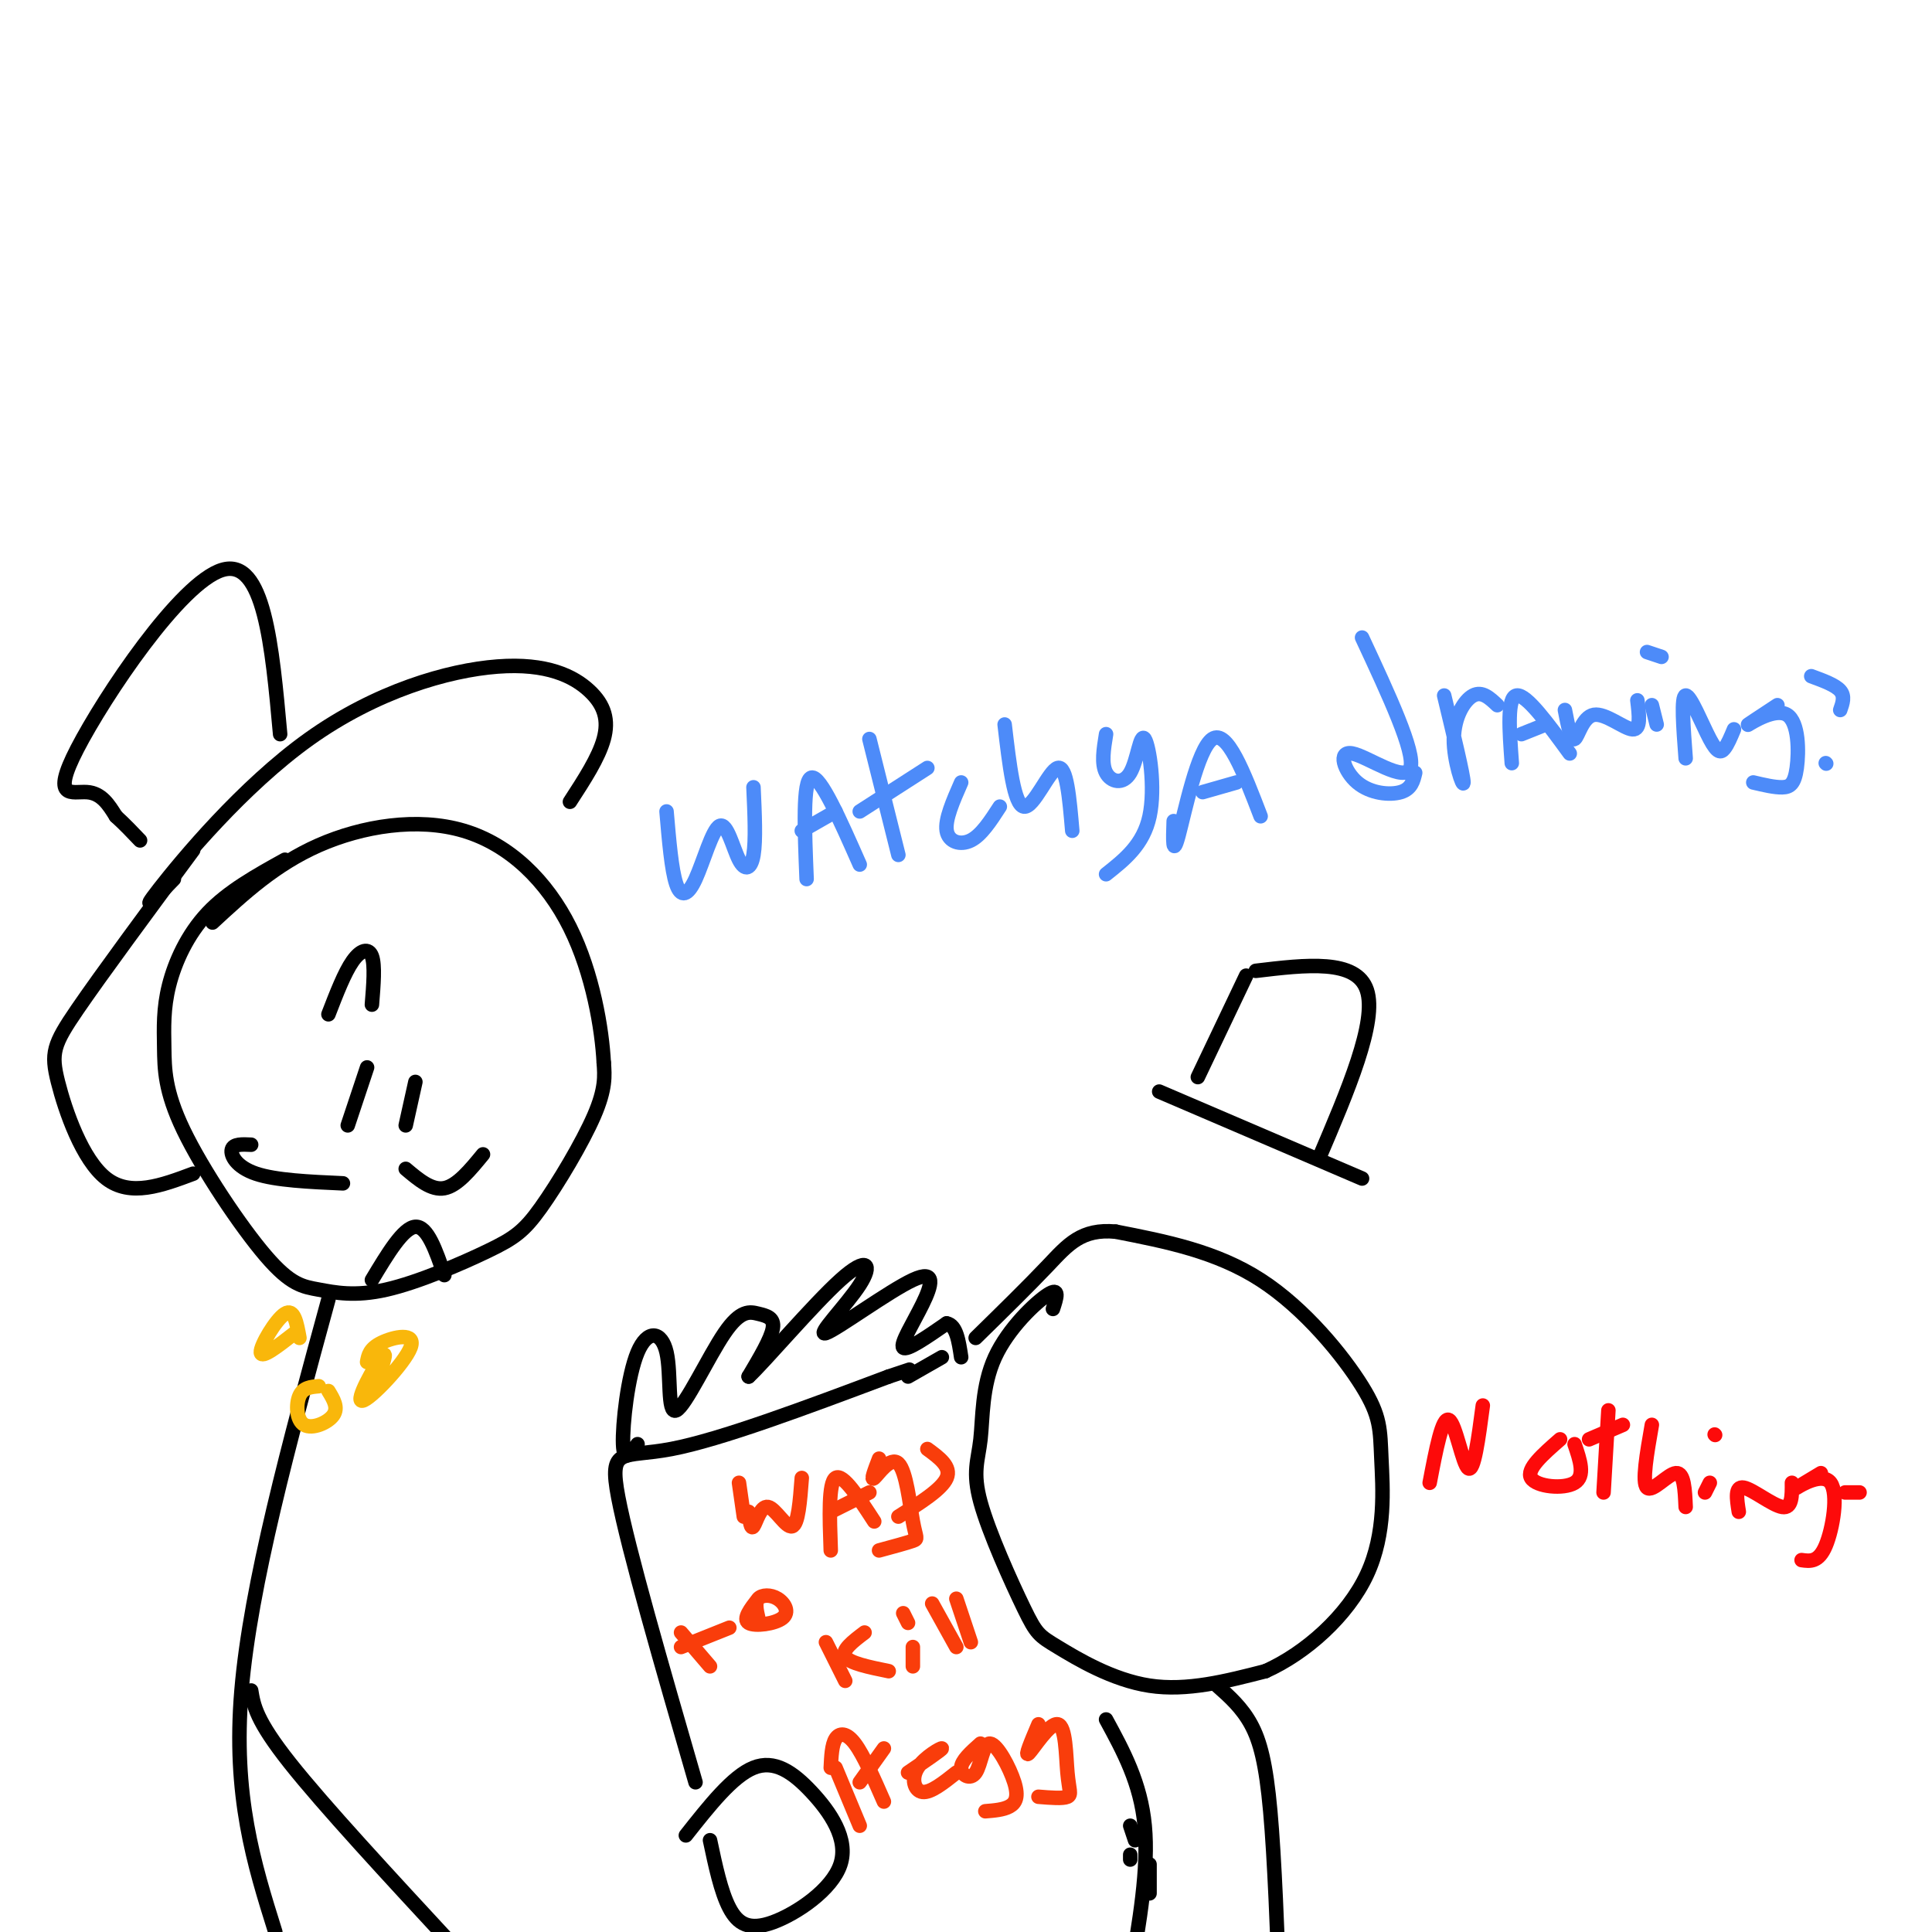 <svg viewBox='0 0 400 400' version='1.1' xmlns='http://www.w3.org/2000/svg' xmlns:xlink='http://www.w3.org/1999/xlink'><g fill='none' stroke='rgb(0,0,0)' stroke-width='3' stroke-linecap='round' stroke-linejoin='round'><path d='M218,271c0.750,-2.285 1.500,-4.571 -1,-3c-2.500,1.571 -8.248,6.998 -11,13c-2.752,6.002 -2.506,12.579 -3,17c-0.494,4.421 -1.726,6.687 0,13c1.726,6.313 6.411,16.671 9,22c2.589,5.329 3.082,5.627 7,8c3.918,2.373 11.262,6.821 19,8c7.738,1.179 15.869,-0.910 24,-3'/><path d='M262,346c8.286,-3.696 17.002,-11.435 21,-20c3.998,-8.565 3.278,-17.956 3,-24c-0.278,-6.044 -0.113,-8.743 -4,-15c-3.887,-6.257 -11.825,-16.074 -21,-22c-9.175,-5.926 -19.588,-7.963 -30,-10'/><path d='M231,255c-7.111,-0.667 -9.889,2.667 -14,7c-4.111,4.333 -9.556,9.667 -15,15'/><path d='M144,369c-6.978,-24.133 -13.956,-48.267 -16,-59c-2.044,-10.733 0.844,-8.067 11,-10c10.156,-1.933 27.578,-8.467 45,-15'/><path d='M184,285c7.500,-2.500 3.750,-1.250 0,0'/><path d='M142,380c4.836,-6.126 9.673,-12.252 14,-14c4.327,-1.748 8.146,0.882 12,5c3.854,4.118 7.744,9.722 6,15c-1.744,5.278 -9.124,10.229 -14,12c-4.876,1.771 -7.250,0.363 -9,-3c-1.750,-3.363 -2.875,-8.682 -4,-14'/><path d='M188,285c0.000,0.000 7.000,-4.000 7,-4'/><path d='M260,201c10.417,-1.250 20.833,-2.500 23,4c2.167,6.500 -3.917,20.750 -10,35'/><path d='M258,202c0.000,0.000 -10.000,21.000 -10,21'/><path d='M240,226c0.000,0.000 42.000,18.000 42,18'/><path d='M234,385c0.000,0.000 0.000,-1.000 0,-1'/><path d='M238,392c0.000,0.000 0.000,-6.000 0,-6'/><path d='M235,381c0.000,0.000 -1.000,-3.000 -1,-3'/><path d='M229,356c3.583,6.583 7.167,13.167 8,22c0.833,8.833 -1.083,19.917 -3,31'/><path d='M252,349c2.556,2.267 5.111,4.533 7,8c1.889,3.467 3.111,8.133 4,18c0.889,9.867 1.444,24.933 2,40'/><path d='M132,299c-1.424,2.022 -2.847,4.044 -3,0c-0.153,-4.044 0.965,-14.152 3,-19c2.035,-4.848 4.987,-4.434 6,0c1.013,4.434 0.086,12.887 2,12c1.914,-0.887 6.668,-11.114 10,-16c3.332,-4.886 5.243,-4.431 7,-4c1.757,0.431 3.359,0.837 3,3c-0.359,2.163 -2.680,6.081 -5,10'/><path d='M155,285c3.099,-2.830 13.347,-14.906 19,-20c5.653,-5.094 6.712,-3.206 4,1c-2.712,4.206 -9.196,10.729 -7,10c2.196,-0.729 13.073,-8.711 18,-11c4.927,-2.289 3.903,1.114 2,5c-1.903,3.886 -4.687,8.253 -4,9c0.687,0.747 4.843,-2.127 9,-5'/><path d='M196,274c2.000,0.333 2.500,3.667 3,7'/><path d='M59,178c-5.887,3.260 -11.775,6.519 -16,11c-4.225,4.481 -6.789,10.183 -8,15c-1.211,4.817 -1.069,8.747 -1,13c0.069,4.253 0.064,8.827 4,17c3.936,8.173 11.813,19.946 17,26c5.187,6.054 7.684,6.391 11,7c3.316,0.609 7.449,1.492 14,0c6.551,-1.492 15.519,-5.359 21,-8c5.481,-2.641 7.476,-4.057 11,-9c3.524,-4.943 8.578,-13.412 11,-19c2.422,-5.588 2.211,-8.294 2,-11'/><path d='M125,220c-0.351,-6.834 -2.228,-18.419 -7,-28c-4.772,-9.581 -12.439,-17.156 -22,-20c-9.561,-2.844 -21.018,-0.955 -30,3c-8.982,3.955 -15.491,9.978 -22,16'/><path d='M72,233c0.000,0.000 4.000,-12.000 4,-12'/><path d='M84,233c0.000,0.000 2.000,-9.000 2,-9'/><path d='M71,245c-6.956,-0.311 -13.911,-0.622 -18,-2c-4.089,-1.378 -5.311,-3.822 -5,-5c0.311,-1.178 2.156,-1.089 4,-1'/><path d='M84,242c2.667,2.250 5.333,4.500 8,4c2.667,-0.500 5.333,-3.750 8,-7'/><path d='M36,182c-3.740,3.876 -7.480,7.752 -3,2c4.480,-5.752 17.181,-21.132 31,-31c13.819,-9.868 28.756,-14.222 39,-15c10.244,-0.778 15.797,2.021 19,5c3.203,2.979 4.058,6.137 3,10c-1.058,3.863 -4.029,8.432 -7,13'/><path d='M40,176c-9.500,12.851 -19.000,25.702 -24,33c-5.000,7.298 -5.500,9.042 -4,15c1.500,5.958 5.000,16.131 10,20c5.000,3.869 11.500,1.435 18,-1'/><path d='M58,152c-1.655,-18.315 -3.310,-36.631 -12,-34c-8.690,2.631 -24.417,26.208 -30,37c-5.583,10.792 -1.024,8.798 2,9c3.024,0.202 4.512,2.601 6,5'/><path d='M24,169c1.833,1.667 3.417,3.333 5,5'/><path d='M68,269c-8.083,29.583 -16.167,59.167 -18,81c-1.833,21.833 2.583,35.917 7,50'/><path d='M52,350c0.500,3.083 1.000,6.167 8,15c7.000,8.833 20.500,23.417 34,38'/></g>
<g fill='none' stroke='rgb(249,183,11)' stroke-width='3' stroke-linecap='round' stroke-linejoin='round'><path d='M62,277c-0.556,-3.089 -1.111,-6.178 -3,-5c-1.889,1.178 -5.111,6.622 -5,8c0.111,1.378 3.556,-1.311 7,-4'/><path d='M66,287c-1.619,0.137 -3.238,0.274 -4,2c-0.762,1.726 -0.667,5.042 1,6c1.667,0.958 4.905,-0.440 6,-2c1.095,-1.560 0.048,-3.280 -1,-5'/><path d='M78,286c1.222,-3.451 2.443,-6.903 1,-5c-1.443,1.903 -5.552,9.159 -4,9c1.552,-0.159 8.764,-7.735 10,-11c1.236,-3.265 -3.504,-2.219 -6,-1c-2.496,1.219 -2.748,2.609 -3,4'/></g>
<g fill='none' stroke='rgb(249,61,11)' stroke-width='3' stroke-linecap='round' stroke-linejoin='round'><path d='M155,313c0.220,1.899 0.440,3.798 1,3c0.560,-0.798 1.458,-4.292 3,-4c1.542,0.292 3.726,4.369 5,4c1.274,-0.369 1.637,-5.185 2,-10'/><path d='M154,314c0.000,0.000 -1.000,-7.000 -1,-7'/><path d='M172,321c-0.250,-7.000 -0.500,-14.000 1,-15c1.500,-1.000 4.750,4.000 8,9'/><path d='M172,313c0.000,0.000 8.000,-4.000 8,-4'/><path d='M182,302c-0.909,2.365 -1.818,4.730 -1,4c0.818,-0.730 3.364,-4.557 5,-3c1.636,1.557 2.364,8.496 3,12c0.636,3.504 1.182,3.573 0,4c-1.182,0.427 -4.091,1.214 -7,2'/><path d='M192,300c2.500,1.833 5.000,3.667 4,6c-1.000,2.333 -5.500,5.167 -10,8'/><path d='M141,338c0.000,0.000 6.000,7.000 6,7'/><path d='M141,341c0.000,0.000 10.000,-4.000 10,-4'/><path d='M157,331c-1.636,2.112 -3.273,4.223 -2,5c1.273,0.777 5.455,0.219 7,-1c1.545,-1.219 0.455,-3.097 -1,-4c-1.455,-0.903 -3.273,-0.829 -4,0c-0.727,0.829 -0.364,2.415 0,4'/><path d='M171,340c0.000,0.000 4.000,8.000 4,8'/><path d='M179,338c-2.417,1.833 -4.833,3.667 -4,5c0.833,1.333 4.917,2.167 9,3'/><path d='M189,345c0.000,0.000 0.000,-4.000 0,-4'/><path d='M187,334c0.000,0.000 1.000,2.000 1,2'/><path d='M193,332c0.000,0.000 5.000,9.000 5,9'/><path d='M198,331c0.000,0.000 3.000,9.000 3,9'/><path d='M173,366c0.000,0.000 5.000,12.000 5,12'/><path d='M172,366c0.111,-2.378 0.222,-4.756 1,-6c0.778,-1.244 2.222,-1.356 4,1c1.778,2.356 3.889,7.178 6,12'/><path d='M188,367c3.512,-2.393 7.024,-4.786 7,-5c-0.024,-0.214 -3.583,1.750 -5,4c-1.417,2.250 -0.690,4.786 1,5c1.690,0.214 4.345,-1.893 7,-4'/><path d='M203,361c-1.980,1.763 -3.960,3.526 -4,5c-0.040,1.474 1.859,2.657 3,1c1.141,-1.657 1.522,-6.156 3,-6c1.478,0.156 4.052,4.965 5,8c0.948,3.035 0.271,4.296 -1,5c-1.271,0.704 -3.135,0.852 -5,1'/><path d='M215,357c-1.474,3.478 -2.947,6.957 -2,6c0.947,-0.957 4.316,-6.349 6,-6c1.684,0.349 1.684,6.440 2,10c0.316,3.560 0.947,4.589 0,5c-0.947,0.411 -3.474,0.206 -6,0'/><path d='M183,362c0.000,0.000 -5.000,7.000 -5,7'/></g>
<g fill='none' stroke='rgb(77,139,249)' stroke-width='3' stroke-linecap='round' stroke-linejoin='round'><path d='M138,168c0.518,6.066 1.036,12.132 2,15c0.964,2.868 2.374,2.536 4,-1c1.626,-3.536 3.467,-10.278 5,-11c1.533,-0.722 2.759,4.575 4,7c1.241,2.425 2.497,1.979 3,-1c0.503,-2.979 0.251,-8.489 0,-14'/><path d='M167,182c-0.417,-10.250 -0.833,-20.500 1,-21c1.833,-0.500 5.917,8.750 10,18'/><path d='M166,172c0.000,0.000 7.000,-4.000 7,-4'/><path d='M180,153c0.000,0.000 6.000,24.000 6,24'/><path d='M178,168c0.000,0.000 14.000,-9.000 14,-9'/><path d='M199,162c-1.689,3.844 -3.378,7.689 -3,10c0.378,2.311 2.822,3.089 5,2c2.178,-1.089 4.089,-4.044 6,-7'/><path d='M208,150c0.978,8.356 1.956,16.711 4,17c2.044,0.289 5.156,-7.489 7,-8c1.844,-0.511 2.422,6.244 3,13'/><path d='M229,152c-0.498,3.061 -0.995,6.121 0,8c0.995,1.879 3.483,2.576 5,0c1.517,-2.576 2.062,-8.424 3,-7c0.938,1.424 2.268,10.121 1,16c-1.268,5.879 -5.134,8.939 -9,12'/><path d='M243,170c-0.133,3.844 -0.267,7.689 1,3c1.267,-4.689 3.933,-17.911 7,-20c3.067,-2.089 6.533,6.956 10,16'/><path d='M249,164c0.000,0.000 7.000,-2.000 7,-2'/><path d='M282,132c5.549,11.911 11.097,23.821 10,27c-1.097,3.179 -8.841,-2.375 -12,-3c-3.159,-0.625 -1.735,3.678 1,6c2.735,2.322 6.781,2.663 9,2c2.219,-0.663 2.609,-2.332 3,-4'/><path d='M299,144c2.006,8.345 4.012,16.690 4,18c-0.012,1.310 -2.042,-4.417 -2,-9c0.042,-4.583 2.155,-8.024 4,-9c1.845,-0.976 3.423,0.512 5,2'/><path d='M313,158c-0.500,-6.833 -1.000,-13.667 1,-14c2.000,-0.333 6.500,5.833 11,12'/><path d='M315,152c0.000,0.000 5.000,-2.000 5,-2'/><path d='M324,147c0.625,3.226 1.250,6.452 2,6c0.750,-0.452 1.625,-4.583 4,-5c2.375,-0.417 6.250,2.881 8,3c1.750,0.119 1.375,-2.940 1,-6'/><path d='M343,150c0.000,0.000 -1.000,-4.000 -1,-4'/><path d='M341,135c0.000,0.000 3.000,1.000 3,1'/><path d='M349,157c-0.488,-6.429 -0.976,-12.857 0,-13c0.976,-0.143 3.417,6.000 5,9c1.583,3.000 2.310,2.857 3,2c0.690,-0.857 1.345,-2.429 2,-4'/><path d='M368,146c-3.367,2.217 -6.734,4.434 -6,4c0.734,-0.434 5.568,-3.518 8,-2c2.432,1.518 2.463,7.640 2,11c-0.463,3.360 -1.418,3.960 -3,4c-1.582,0.040 -3.791,-0.480 -6,-1'/><path d='M375,140c2.500,0.917 5.000,1.833 6,3c1.000,1.167 0.500,2.583 0,4'/><path d='M378,158c0.000,0.000 0.100,0.100 0.1,0.1'/></g>
<g fill='none' stroke='rgb(253,10,10)' stroke-width='3' stroke-linecap='round' stroke-linejoin='round'><path d='M296,307c1.311,-6.889 2.622,-13.778 4,-13c1.378,0.778 2.822,9.222 4,10c1.178,0.778 2.089,-6.111 3,-13'/><path d='M323,298c-3.533,3.089 -7.067,6.178 -6,8c1.067,1.822 6.733,2.378 9,1c2.267,-1.378 1.133,-4.689 0,-8'/><path d='M333,292c0.000,0.000 -1.000,17.000 -1,17'/><path d='M329,298c0.000,0.000 7.000,-3.000 7,-3'/><path d='M342,295c-1.044,5.978 -2.089,11.956 -1,13c1.089,1.044 4.311,-2.844 6,-3c1.689,-0.156 1.844,3.422 2,7'/><path d='M353,309c0.000,0.000 1.000,-2.000 1,-2'/><path d='M355,297c0.000,0.000 0.100,0.100 0.1,0.1'/><path d='M360,313c-0.422,-2.667 -0.844,-5.333 1,-5c1.844,0.333 5.956,3.667 8,4c2.044,0.333 2.022,-2.333 2,-5'/><path d='M377,305c-2.905,1.750 -5.810,3.500 -5,3c0.810,-0.500 5.333,-3.250 7,-1c1.667,2.250 0.476,9.500 -1,13c-1.476,3.500 -3.238,3.250 -5,3'/><path d='M382,309c0.000,0.000 3.000,0.000 3,0'/></g>
<g fill='none' stroke='rgb(0,0,0)' stroke-width='3' stroke-linecap='round' stroke-linejoin='round'><path d='M77,265c3.250,-5.417 6.500,-10.833 9,-11c2.500,-0.167 4.250,4.917 6,10'/><path d='M68,210c1.667,-4.311 3.333,-8.622 5,-11c1.667,-2.378 3.333,-2.822 4,-1c0.667,1.822 0.333,5.911 0,10'/></g>
</svg>